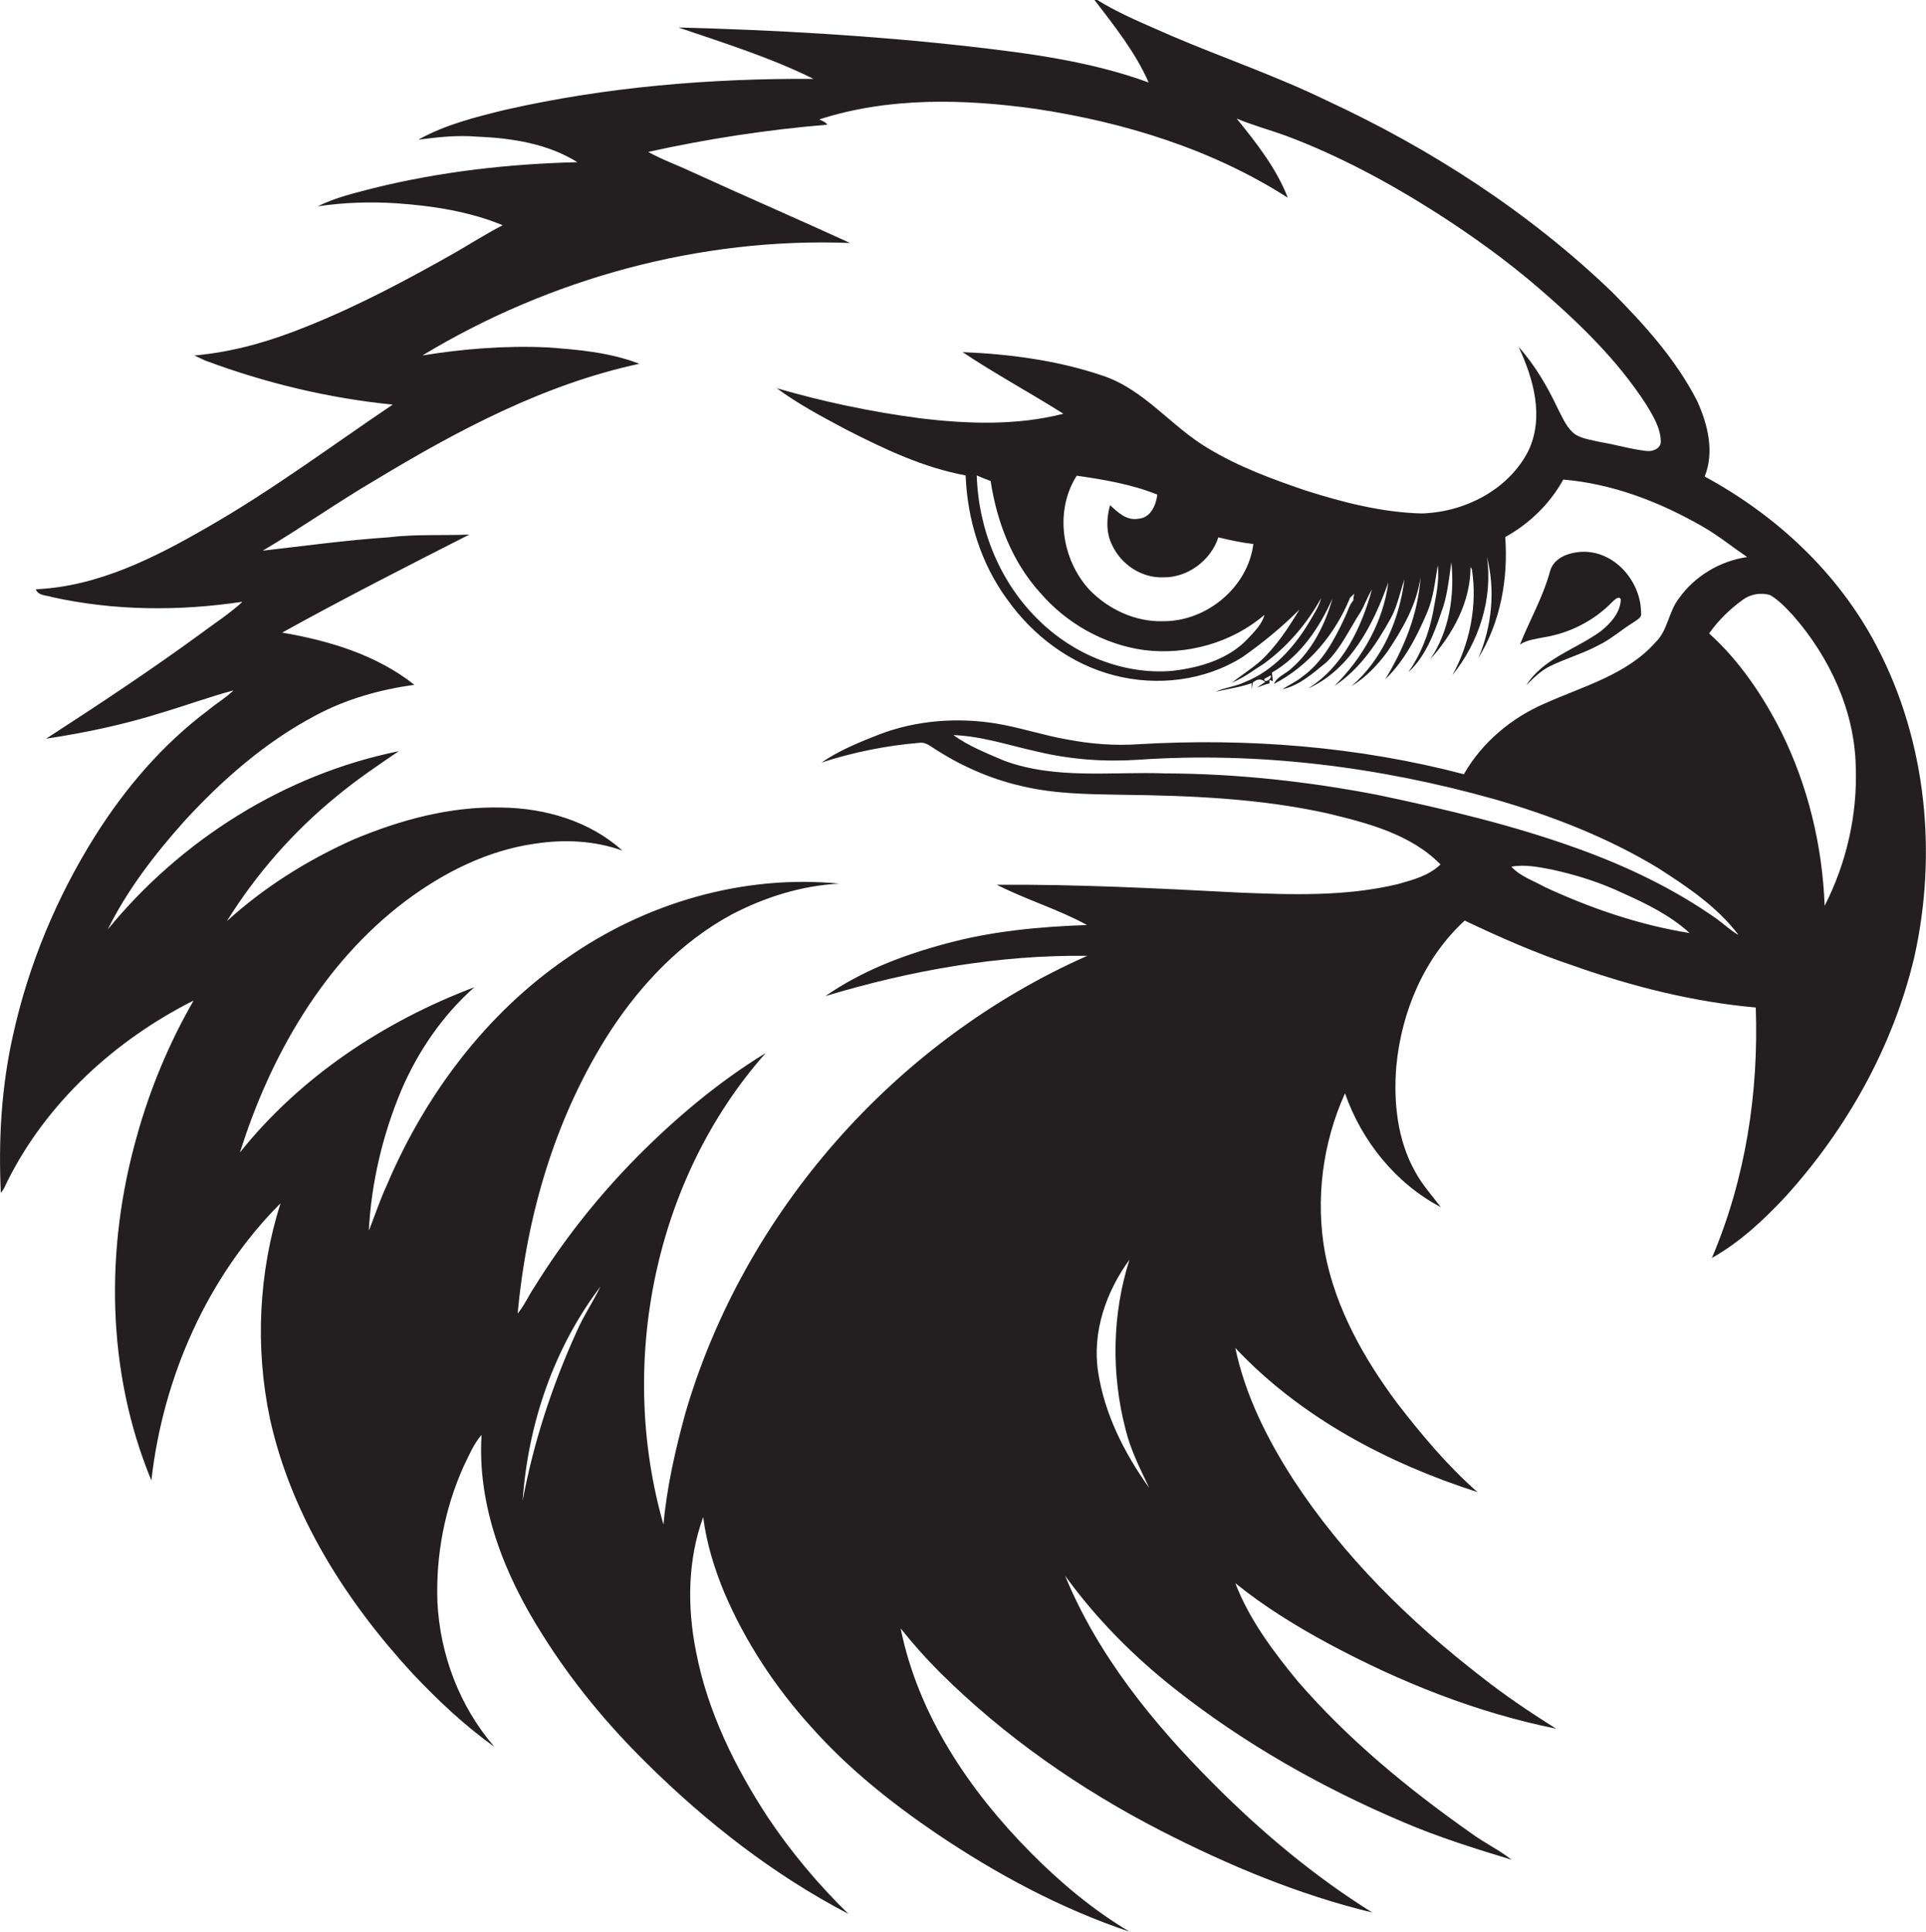 <?xml version="1.0" encoding="utf-8"?>
<!-- Generator: Adobe Illustrator 19.2.0, SVG Export Plug-In . SVG Version: 6.00 Build 0)  -->
<svg version="1.1" id="Layer_1" xmlns="http://www.w3.org/2000/svg" xmlns:xlink="http://www.w3.org/1999/xlink" x="0px" y="0px"
	 viewBox="0 0 693.5 695.7" enable-background="new 0 0 693.5 695.7" xml:space="preserve">
<g>
	<path fill="#231F20" d="M675.8,232.8c-13.7-26.3-36.1-47.2-62-61.2c3.6-8.8,1.1-18.9-2.7-27.2c-7.6-14.9-19-27.5-30.7-39.3
		c-30-28.8-65.3-51.6-102.9-69c-18.1-8.8-37.2-15.3-55.7-23.2c-9-4-18.3-7.7-26.7-12.9c-0.3,0-0.8,0-1,0
		c7.2,9.4,14.7,18.8,19.5,29.7c-20.8-7.6-42.9-10.5-64.8-13c-34.7-3.9-69.6-5.9-104.5-6.8c16.4,5.6,33.1,10.8,48.6,18.5
		c-37.3-0.2-74.8,2.9-111.2,11.2c-10.6,2.6-21.4,5.3-31.1,10.7c7-0.9,14-1.7,21.1-1.1c12.5,0.5,25.5,2.5,36.2,9.2
		c-24.6,0.6-49.3,3.4-73.2,9.3c-6.9,1.8-13.9,3.4-20.3,6.6c9.4-1.4,18.9-1.7,28.3-1.1c13,0.9,26.2,2.9,38.3,7.9
		c-5.8,3-11.3,6.5-17,9.8c-17.3,9.8-34.9,19.2-53.4,26.6c-13,5.3-26.6,9.3-40.6,10.5c1.3,0.6,2.5,1.2,3.8,1.8
		c21.7,8.1,44.5,13.6,67.6,15.9c-22.1,14.9-43.5,30.9-66.6,44.1c-19,11-39.5,21.4-61.9,22.4c0.9,2.4,3.8,2.1,5.8,2.8
		c22.5,5,45.9,5.1,68.6,1.7c-4.5,4.2-9.7,7.5-14.5,11.1c-18.3,13.4-37.2,25.9-56.2,38.2c13.9-2.1,27.7-5,41.1-9.2
		c8.8-2.6,17.5-5.8,26.4-8.2c-2.8,2.7-6.2,4.7-9.2,7.2c-16.4,12.3-29.8,28-40.7,45.3c-13.8,22-23.9,46.2-29.5,71.6
		c-4.2,18.6-5.3,37.8-4.4,56.8c1.1-1.1,1.6-2.6,2.3-4c14.2-28.5,38.9-51,67.1-65.2c-8.8,15.3-15.7,31.8-20.4,48.8
		c-11.5,40.4-11,84.9,5.2,124c4.2-37.1,20.1-73.3,46.5-99.8c-7.9,25-9.2,52-3.8,77.6c7.7,34.9,27.5,65.9,51.5,91.9
		c9,9.5,18.6,18.6,29.3,26.2c-12.5-14.4-19.6-33.2-20.5-52.2c-0.6-16.7,2.6-33.6,9.5-48.9c1.9-3.8,3.5-7.9,6.4-11.2
		c-1.6,25.6,8.2,50.3,21.7,71.6c10.6,17,23.4,32.5,37.6,46.5c21.6,21.4,45.8,40.3,72.8,54.4c-10.8-10.5-20.5-22.1-28.9-34.6
		c-12-18.3-21.9-38.4-26-60c-3.2-16-3-32.9,2.6-48.3c1.2,9.4,4,18.5,7.6,27.2c7.6,17.8,18.4,34.2,31.5,48.6
		c13.1,14.7,28.6,27.1,44.8,38.1c21.6,14.6,44.8,27.1,69.6,35.4c-13.1-7.8-24.8-17.6-35.5-28.4c-22.1-22.3-40.6-49.6-46.9-80.8
		c4.4,5.5,9,10.7,14,15.7c23.3,23.2,50.6,42.2,79.8,57.2c24.2,12.4,49.5,23,76,29.4c-20.8-13-39.8-28.9-57.1-46.3
		c-21.8-21.8-41.7-46.3-53.5-75c11.2,15.5,24.7,29.1,39.7,40.9c25,19.7,52.9,35.5,82.2,47.9c12.6,5.4,25.8,9.5,38.9,13.5
		c-4.7-3.7-10.1-6.2-14.9-9.8c-22.6-15.9-44.2-33.7-62.3-54.7c-8.8-10.7-17.3-22.1-22.3-35.1c10.4,8.4,21.9,15.5,33.6,21.8
		c25.7,13.8,53.2,24.8,81.9,30.6c-9.2-5.8-18.3-11.9-26.8-18.6c-26-20.1-49.8-43.5-67.8-71.1c-9.4-14.6-17.3-30.3-20.9-47.4
		c23.5,25,54.8,41.5,87.2,51.9c-10.8-9.5-20.1-20.6-28.9-32c-12-16.1-22.2-34.2-26-54.1c-3.5-19.3-0.9-39.6,7.2-57.5
		c6,17.2,18.3,32.5,34.5,41c-3.2-4.2-6.7-8.1-9.2-12.7c-6.5-11.5-7.9-25.3-6.8-38.3c1.9-19.5,10-38.8,24.6-52.2
		c12.8,6.1,25.8,11.8,39.3,16.3c21.2,7.5,43.1,13,65.5,15c1.1,30.7-3.7,61.8-15.8,90.2c10.1-5.7,18.7-13.7,26.6-22.2
		c22.1-24.4,38.7-54.1,46.3-86.2C697.6,307.4,693.7,266.9,675.8,232.8z M207.6,479.6c-8.8,19.4-15.5,39.8-19.4,60.8
		c1.9-27.6,11.2-54.9,28-77.1C213.5,468.9,210,474,207.6,479.6z M395.4,494c-2.2-14.3,2.9-28.9,11.3-40.4
		c-6.3,19.7-6.6,41.2-1.4,61.2c1.8,7.4,5.3,14.2,8.5,21C404.9,523.4,397.7,509.2,395.4,494z M503.2,318.4c-18.8,4.5-38.3,3.8-57.5,3
		c-28.9-1.5-57.8-3-86.8-2.8c10.6,5.4,22.1,8.8,32.5,14.5c-17.1,0.6-34.3,2.2-50.8,6.7c-15.3,4.1-30.3,9.8-43.4,18.9
		c30.5-9.2,62.3-14.9,94.3-14.5c-69,30.5-123.5,92.2-144.7,164.6c-3.6,13.2-6.7,26.6-7.9,40.2c-16.6-57.9-3.4-124.4,36.8-169.8
		c-17,10.4-32.3,23.3-46.3,37.4c-14,14.2-26.5,29.9-37,46.9c-2.1,3.1-3.6,6.6-6,9.5c3.3-35.9,13.8-71.5,33.5-101.9
		c11.1-16.9,25.5-32,43.4-41.7c12-6.3,25.3-10.5,38.9-11.2c-34.6-3.4-69.9,7-98.2,26.9c-29,19.9-50.9,49.2-64.6,81.4
		c-2.5,5.4-4.4,11.1-6.6,16.7c0.9-17.4,5-34.6,11.7-50.6c6-14,14.8-26.9,26.3-37.1c-32.5,12.3-62.6,32.2-84.4,59.5
		c10.9-34.7,30-68.1,59.3-90.3c13.8-10.4,29.8-18.5,47-20.9c10.5-1.6,21.4-1.1,31.4,2.5c-11.7-10.6-27.8-15.3-43.4-15.5
		c-18.4-0.5-36.5,4.4-53.4,11.5c-16.6,7.4-32.2,17.2-45.6,29.4c10.5-16.9,23.8-32.1,39.2-44.7c7.2-6,15-11.3,22.7-16.5
		c-41,8.3-78.4,31.9-104.8,64.2c7-14.2,16.8-26.9,27.3-38.7c13.8-15.1,29.4-28.8,47.6-38.4c11-5.9,23.2-9.3,35.5-11
		c-13.6-10.8-30.7-15.9-47.6-18.8c22.2-12.3,44.8-23.8,67.4-35.3c-9.7,0.4-19.5-0.2-29.2,1c-15.1,1-30.2,3.1-45.2,4.8
		c13.9-8.2,27-17.5,41-25.7c29.5-17.8,60.6-34.3,94.6-41.6c-10.5-4.1-22-5.1-33.2-5.9c-15-0.7-30.1,0.5-44.9,2.9
		c46-27.8,100.2-42.6,154-40.5c-19-8.7-38.2-17-57.2-25.7c-5.1-2.4-10.5-4.3-15.5-7.1c21.3-4.7,42.8-8,64.5-9.8
		c-0.7-1-1.9-1.4-2.9-1.9c25.1-8.1,52.1-7.4,77.9-3.8c31.9,4.8,63.5,14.5,90.8,32c-4.1-10.6-11.3-19.7-18.4-28.5
		c5.7,2.4,11.7,4,17.5,6.1c19.3,7.2,37.6,17.1,55,28.2c12.6,8.1,24.8,16.9,36.2,26.7c14.5,12.5,28.5,26,38.9,42.2
		c2.4,4,5,8.2,5.1,13c0.1,2.6-2.9,3.8-5.1,3.5c-5.6-0.6-11.1-2.3-16.6-3.2c-3-0.7-6.3-1.1-9-2.7c-3.1-2.2-4.5-5.8-6.2-9
		c-3.8-8.1-8.3-15.9-14.3-22.6c5.4,11.5,9.3,25.4,3.5,37.5c-7.2,14.1-23.1,22.1-38.5,22.5c-14.3-0.4-28.3-4-41.8-8.3
		c-12-4.1-24-8.5-34.9-15.1c-13.3-7.8-23-21.2-38-26.2c-16.2-5.5-33.4-7.8-50.5-8.5c11.8,7.9,24.3,14.6,36.3,22.2
		c-16.9,4.3-34.6,3.7-51.8,1.6c-17.4-2.3-34.6-5.9-51.4-10.8c7.8,5.8,16.4,10.3,25,14.9c13.7,7,27.8,13.7,43,16.5
		c0.6,15.9,5.5,31.8,15,44.7c9.3,13.1,22.9,23.3,38.5,27.3c15.4,4,32.6,2,46.2-6.6c7.3-5.1,14.2-10.8,20.5-17.1
		c-4,6.6-8.3,13.2-14,18.5c-3.3,2.9-7,5.2-10.4,7.9c3-1.3,5.8-3,8.5-4.9c1-0.6,2-1.3,3.1-2c8.5-6.2,15.5-14.4,20.6-23.6
		c-0.8,3.2-2.8,6-4.4,8.8c-5.4,9-12.9,17.3-22.8,21.3c-3.4,1.7-7.3,2-10.8,3.6c4.3-1,8.8-1.6,13-3.1c0,0.5,0,1.6,0,2.2
		c0.1-0.6,0.3-1.8,0.4-2.4c1.4-1.2,3-1.6,4.5-0.2c-0.8,0.5-2.3,1.5-3,2c1.5-0.5,2.9-1.2,4.5-1.5c0-0.3,0-0.9,0-1.3l1.2,0.5
		c-0.1-1-0.2-2.1-0.3-3.1c10.2-5.9,17.1-16.1,21.8-26.7c-2.7,9.5-7.3,18.7-14.9,25.3c-2,1.9-5,2.8-6.2,5.5c12.6-6.5,22.1-18,27.4-31
		c0.5-0.5,1-1,1.5-1.5c-0.1,0.6-0.3,1.8-0.3,2.4c-1.5,1.7-2,4-3,6c-3.7,8-8.1,16.3-15.4,21.5c-2.1,1.8-4.8,2.9-7.1,4.5
		c6.2-1.4,11-5.8,15.8-9.7c5.3-5.1,8.3-12,12.3-18.1c1.5-2.6,2.5-5.5,4.1-8.1c-3.8,13.8-10.5,27.9-23.1,35.7
		c15.4-6.9,23.6-23.1,29-38.3c-1.8,14.2-9.3,27.3-19.4,37.3c9-5.9,15.2-15.1,20.3-24.4c2.4-4.4,3.3-9.3,4.9-14
		c-1.8,14.5-7.9,28.9-19.1,38.5c5.3-3.2,9.5-7.7,13.1-12.6c5.4-8.1,10.5-16.9,11.8-26.8c-0.8,13.2-5.9,25.7-12.7,36.9
		c6.9-6.6,11.4-15.4,15.1-24.1c2.3-5.4,2.8-11.2,3.8-16.9c0.7,5.9-0.8,11.7-1.8,17.4c-1.5,7.5-4.4,14.8-8.8,21.1
		c6.1-5.6,9.2-13.7,11.8-21.4c2.3-5.9,2.8-12.2,3.7-18.3c1.2,12.1-0.7,24.8-7.6,35c8.2-9.1,14.5-20.7,14.5-33.2
		c0.1,0.2,0.4,0.6,0.5,0.8c2,13-0.7,26.6-7,38.1c9.5-11.8,14.6-27.4,12.4-42.6c3.1,12.1,1.8,25.1-3.1,36.5
		c8-12.9,10.8-28.6,9.7-43.6c8.7-4.8,16.1-12,20.9-20.7c17.8,1.5,34.9,8.1,50.3,17c5.6,3.2,10.6,7.3,15.9,10.9
		c-9.7,1.4-18.8,6.8-24.5,14.8c-3.8,4.8-4,11.5-8.4,15.8c-10.4,11.8-26.1,15.9-39.9,22.1c-12.1,5.2-22.7,14.1-29.2,25.5
		c-38.1-10-77.9-13.1-117.2-10.8c-8.5,0.6-17.2-0.1-25.6-1.7c-8.7-1.5-17.2-4.4-25.9-5.8c-13.9-2.2-28.4-1.1-41.6,3.9
		c-7.2,2.8-14.6,5.8-21,10.2c11.4-3.7,23.2-6.1,35.2-7.1c1.8-0.3,3.3,0.7,4.7,1.6c9.8,6.5,20.8,11.4,32.3,14
		c11.7,2.8,23.8,2.9,35.8,3.1c24.8,0.3,49.8,1.3,74.2,6.7c14.5,3.5,30,7.5,40.7,18.4C514.4,315.4,508.6,316.9,503.2,318.4z
		 M400.4,196.2c3.2,7,10.6,12,18.4,11.7c8.8,0.2,17.2-6.1,19.9-14.4c4.1,1,8.3,1.9,12.6,2.4c-2,15.7-16.9,27.9-32.5,27.8
		c-10,0.3-19.8-4.3-26.6-11.4c-9.9-10.8-12.6-28.3-4.5-41c9.8,1.4,19.8,3.1,29,6.8c-0.4,3.8-2.4,8.4-6.8,8.7
		c-4.2,0.8-7.4-2.3-10.2-4.9C398.4,186.6,398.2,191.8,400.4,196.2z M412,234.1c15.3,1.9,31.6-2.6,43.3-12.7
		c-0.9,3.4-3.5,5.9-5.8,8.4c-7,7.6-17.6,10.7-27.6,11.8c-17.5,1.4-35.3-5.9-47.7-18.1c-14.1-13.6-21.9-32.8-22.5-52.3
		c1.6,0.7,3.3,1.4,5,2c2.2,14.6,7.7,29,17.7,40.1C383.9,224.4,397.4,232.1,412,234.1z M455.2,244.5c0.6-0.3,1.8-1,2.3-1.3
		C458.2,244.4,455.2,246.3,455.2,244.5z M556.2,319.4c-4.1-2.3-8.8-3.8-12-7.3c4.8-0.9,9.7,0.1,14.4,1c8.9,1.9,17.7,4.7,25.9,8.6
		c8.5,3.8,17,8,23.9,14.3C590.3,333.1,572.8,327.1,556.2,319.4z M618.3,331c-15.4-10.9-32.6-19.1-50.4-25.5
		c-23.3-8.4-47.4-14.1-71.6-19.2c-25.3-4.9-50.9-7.7-76.7-7.8c-19.4-0.7-39.5,2.3-58.1-4.6c-6.3-2.7-12.7-5.2-18.2-9.2
		c10.4,0.4,20.3,3.8,30.4,6c11.8,2.8,23.9,3.7,36,2.9c43.3-3,87,2.5,128.8,14.3c20.3,5.9,40.2,13.6,58.4,24.6
		c10.6,6.8,21.4,14,29.1,24.2C623.3,335.2,620.9,332.9,618.3,331z M657,326.2c-0.8-21.7-6-43.3-15.7-62.8c-6.6-13-15-25.5-25.9-35.3
		c3.4-4.8,7.6-8.9,12.4-12.3c2.7-1.9,6.4-2.5,9.6-1.5c3.2,1.9,5.8,4.7,8.3,7.4c13,14.9,22,34,22.5,54
		C668.9,293.2,664.9,310.7,657,326.2z"/>
	<path fill="#231F20" d="M580.7,216.6c0.7-0.6,2.2-2.2,2.9-0.8c-0.1,4.8-3.7,8.7-7.2,11.5c-8.9,6.5-20.6,9.7-26.8,19.4
		c2.6-2.5,5.2-5.2,8.5-6.8c5.7-2.8,11.8-4.5,17.4-7.5c4.6-2.2,8.4-5.7,12.7-8.3c1.1-0.9,3.1-1.6,2.7-3.4c0-10.9-8.9-21.7-20.1-22
		c-4.9-0.1-11.3,1.7-12.7,7.1c-2.5,9.2-7.3,17.5-10.8,26.3c2.6-1.7,5.7-2,8.6-2.6C565.2,228,574.1,223.5,580.7,216.6z"/>
</g>
</svg>
